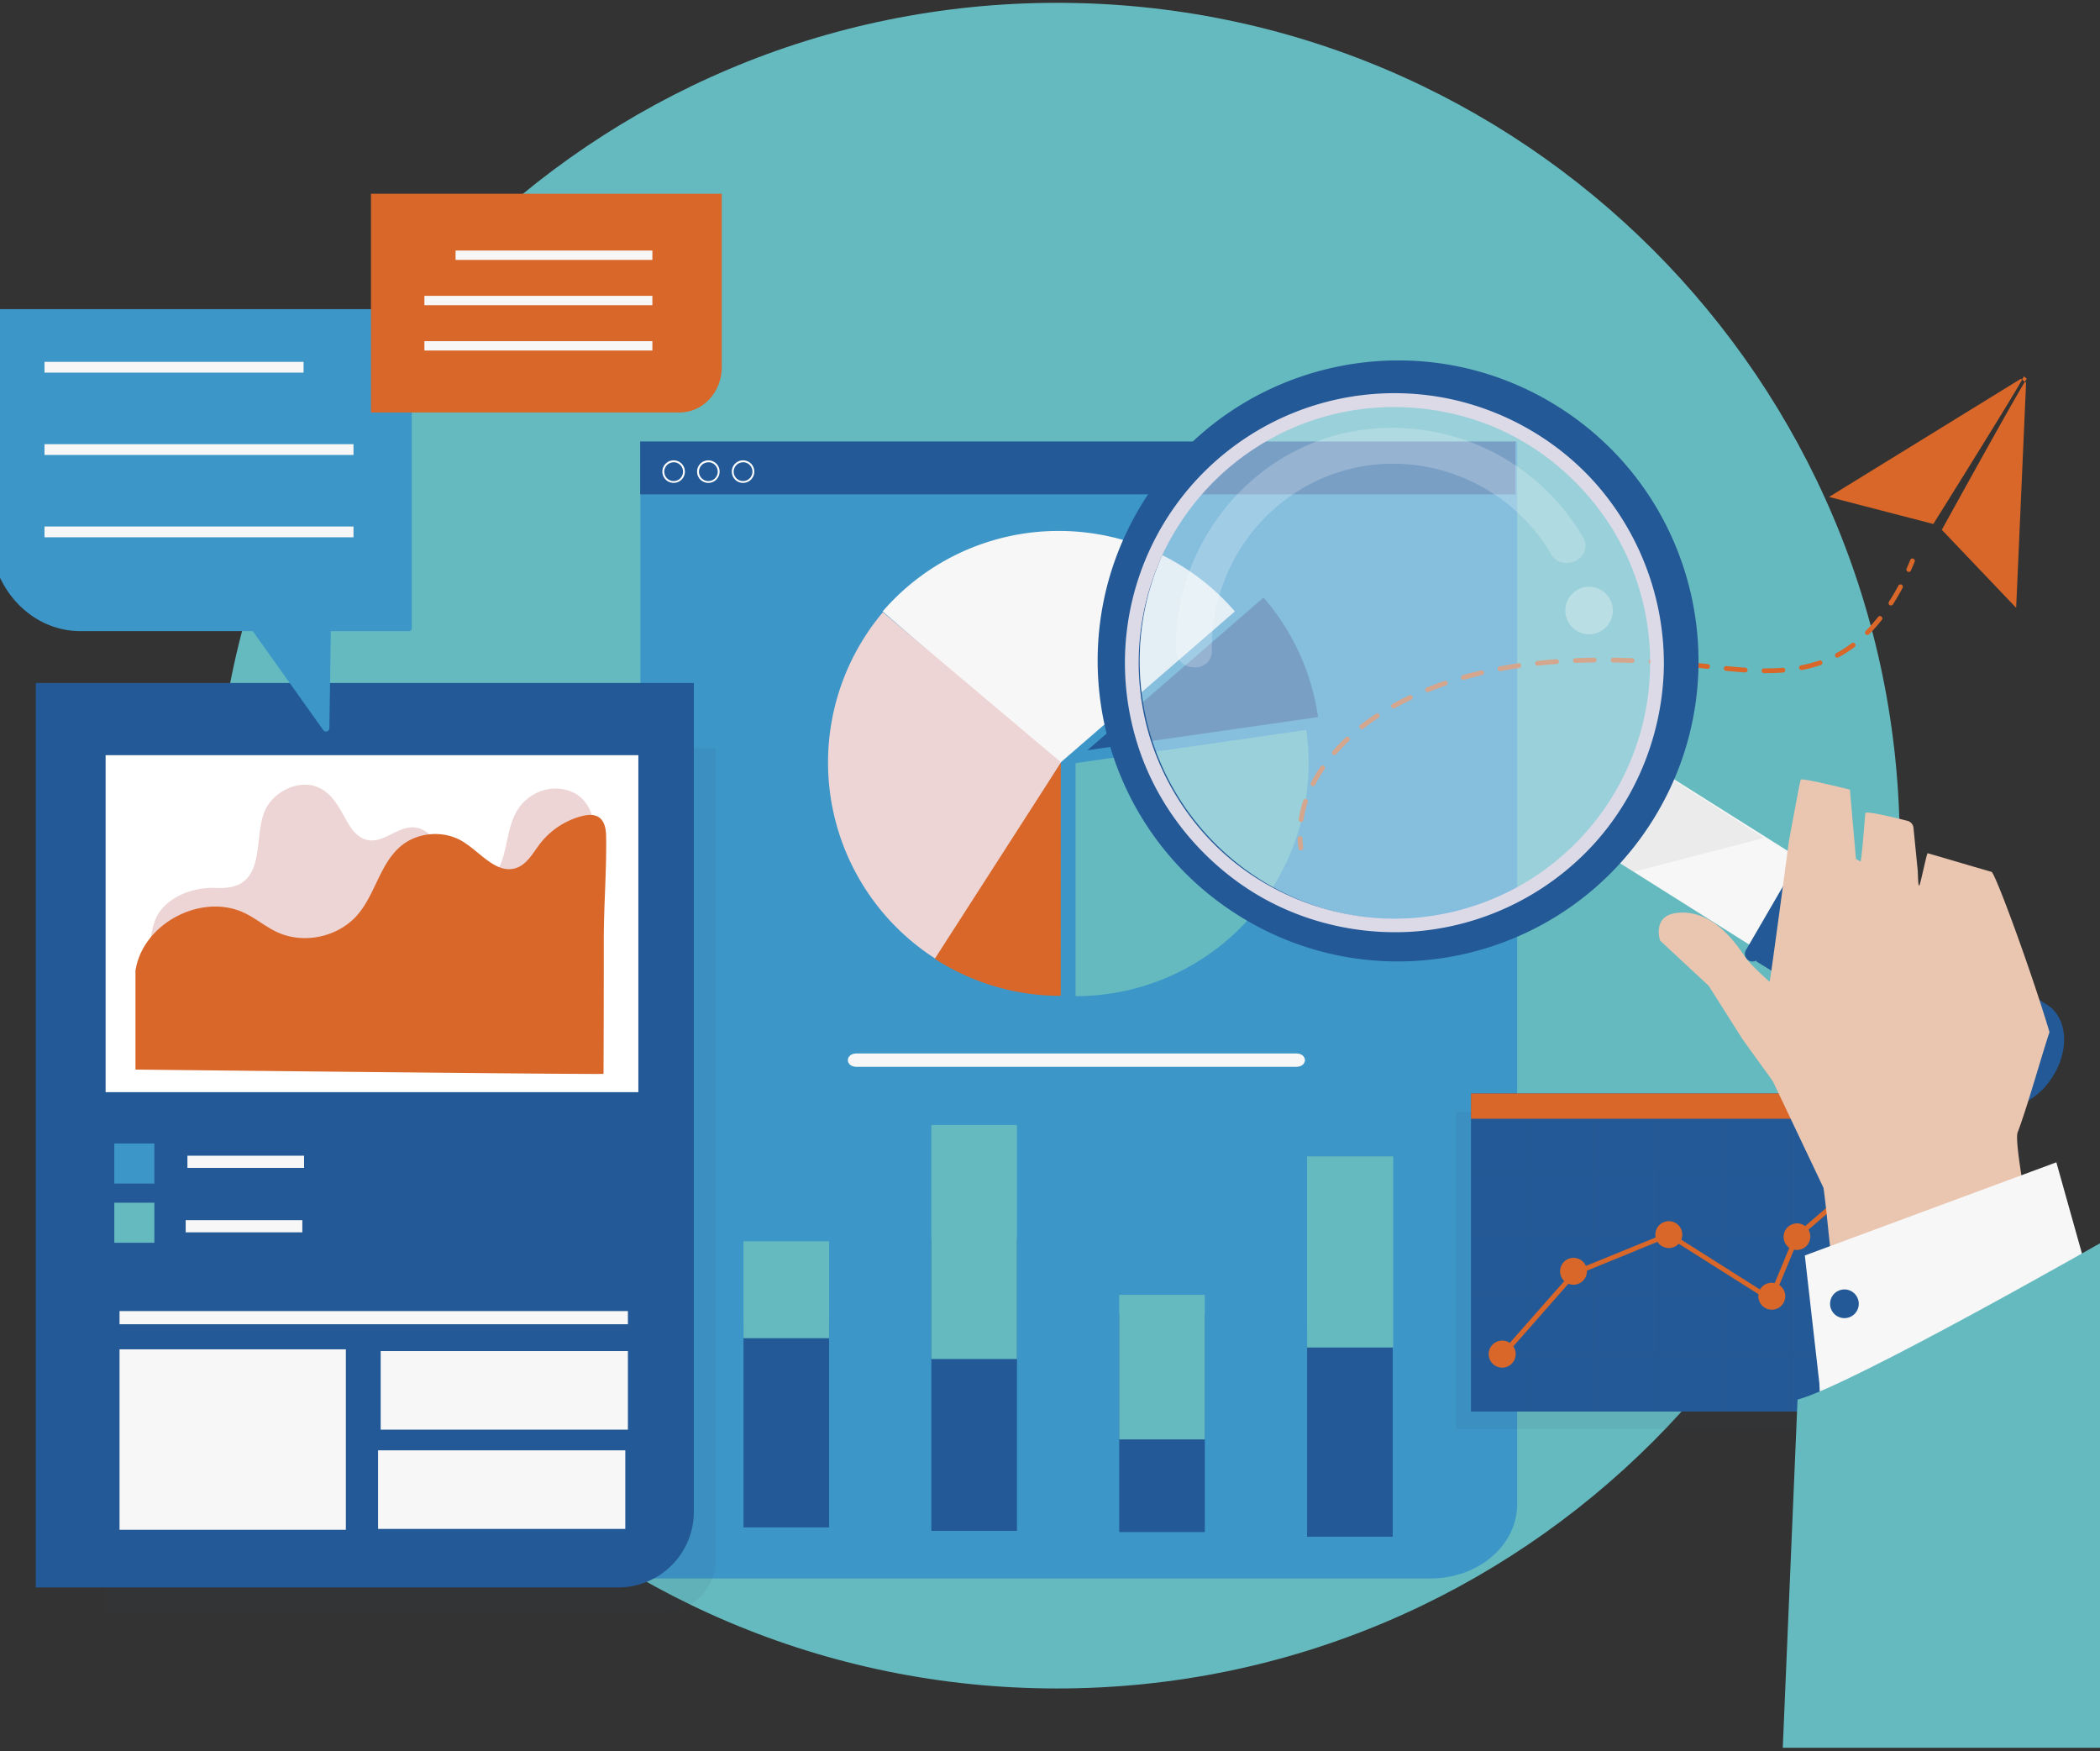 <?xml version="1.0" encoding="UTF-8"?> <svg xmlns="http://www.w3.org/2000/svg" width="523" height="436" fill="none"><rect width="100%" height="100%" fill="#333333" stroke="none"/><path d="M263.276 420.405c115.897 0 209.85-93.954 209.85-209.851S379.173.704 263.276.704c-115.898 0-209.851 93.953-209.851 209.85 0 115.897 93.953 209.851 209.851 209.851Z" fill="#65BABF"></path><path d="M356.228 393.018H159.491V109.941h218.351v264.64c0 10.182-9.678 18.437-21.614 18.437Z" fill="#3C96C8"></path><path d="M377.428 109.941H159.44v13.142h217.988v-13.142Z" fill="#235996"></path><path d="M322.781 265.623c2.94 0 2.94-3.326 0-3.326H213.366c-2.94 0-2.94 3.326 0 3.326h109.415ZM263.681 132.197a57.885 57.885 0 0 0-43.861 20.038l43.861 38.006 43.862-38.006a57.873 57.873 0 0 0-43.862-20.038Z" fill="#F7F7F7"></path><path d="m325.307 181.733-57.444 8.275v58.024a58.011 58.011 0 0 0 57.444-66.299Z" fill="#65BABF"></path><path d="M219.883 152.424a58.042 58.042 0 0 0-12.954 46.446 58.034 58.034 0 0 0 26.62 40.205l30.712-49.256-44.378-37.395Z" fill="#EED5D5"></path><path d="M264.178 247.95a57.773 57.773 0 0 1-31.374-9.221l31.382-48.819-.008 58.04Z" fill="#D86729"></path><path d="M328.258 178.538a57.74 57.74 0 0 0-13.582-29.747l-43.862 38.006 57.444-8.259ZM206.486 328.946h-21.322v51.357h21.322v-51.357Z" fill="#235996"></path><path d="M206.486 309.063h-21.322v24.131h21.322v-24.131Z" fill="#65BABF"></path><path d="M346.846 331.263h-21.322v51.357h21.322v-51.357Z" fill="#235996"></path><path d="M346.984 287.921h-21.46v47.59h21.46v-47.59Z" fill="#65BABF"></path><path d="M300.06 327.208h-21.322v54.253h21.322v-54.253Z" fill="#235996"></path><path d="M300.06 322.382h-21.322v36.008h21.322v-36.008Z" fill="#65BABF"></path><path d="M253.271 308.314h-21.322v72.856h21.322v-72.856Z" fill="#235996"></path><path d="M253.271 280.1h-21.322v58.276h21.322V280.1Z" fill="#65BABF"></path><path d="M167.77 120.23a2.804 2.804 0 0 1-2.756-3.35 2.809 2.809 0 0 1 2.204-2.207 2.81 2.81 0 0 1 2.881 1.193 2.808 2.808 0 0 1-.347 3.541 2.807 2.807 0 0 1-1.982.823Zm0-5.122a2.334 2.334 0 0 0-2.159 1.442 2.342 2.342 0 0 0 1.703 3.186 2.336 2.336 0 0 0 2.793-2.292 2.346 2.346 0 0 0-.679-1.663 2.337 2.337 0 0 0-1.658-.693v.02ZM176.416 120.23a2.801 2.801 0 0 1-2.595-1.729 2.811 2.811 0 0 1 .605-3.059 2.81 2.81 0 0 1 4.318.424 2.806 2.806 0 0 1-2.328 4.364Zm0-5.122a2.337 2.337 0 1 0 2.336 2.336 2.346 2.346 0 0 0-.678-1.663 2.348 2.348 0 0 0-1.658-.693v.02ZM185.057 120.23a2.81 2.81 0 0 1-1.559-.472 2.81 2.81 0 0 1-.425-4.317 2.812 2.812 0 0 1 3.058-.608 2.807 2.807 0 0 1 .91 4.576 2.806 2.806 0 0 1-1.984.821Zm0-5.122a2.334 2.334 0 0 0-2.159 1.442 2.337 2.337 0 1 0 4.496.894 2.336 2.336 0 0 0-2.337-2.356v.02Z" fill="#fff"></path><path opacity=".07" d="M165.355 401.274H26.189V186.308H178.29v202.029a12.926 12.926 0 0 1-12.936 12.937Z" fill="#2E4661"></path><path d="M153.97 395.249H8.917V170.046h163.885v206.372c0 4.994-1.984 9.784-5.516 13.315a18.828 18.828 0 0 1-13.316 5.516Z" fill="#235996"></path><path d="M158.979 188.03H26.302v83.901H158.98V188.03Z" fill="#fff"></path><path d="M110.349 217.123c.552 1.111 1.502 2.061 3.306 2.735 3.362 1.253 7.881.346 9.812-2.467 3.239-4.701 2.329-11.428 5.812-16.318a11.438 11.438 0 0 1 6.128-4.311 10.454 10.454 0 0 1 7.719.733c3.685 2.03 4.958 6.222 4.993 10.029.071 7.309-.954 14.863-2.27 22.067-.634 3.491-1.615 7.092-4.145 9.851-3.432 3.739-9.063 5.296-14.481 6.127-13.67 2.108-27.686.82-41.486-.473l-33.301-3.12c-3.129-.296-12.342.177-14.213-1.99-1.872-2.168-.394-9.292.677-11.507 2.365-4.929 8.898-7.711 15.014-7.4 13.791.705 8.342-13.701 12.755-20.542 2.364-3.633 7.514-6.245 11.963-4.728 4.244 1.442 6.013 5.702 8.106 9.236 1.084 1.837 2.628 3.736 4.95 4.134 3.94.678 7.234-3.334 11.253-3.18 2.365.09 4.402 1.694 5.426 3.574 1.383 2.557.895 5.359 1.982 7.55Z" fill="#EED5D5"></path><path d="M150.306 267.372s.024-6.037.024-6.368c.031-9.013.046-18.025.043-27.035 0-8.61.721-17.216.579-25.807-.059-3.972-1.777-6.048-5.962-4.984a19.343 19.343 0 0 0-10.481 6.868c-1.754 2.285-3.216 5.146-5.946 6.068-4.883 1.643-8.874-3.854-13.26-6.557-4.729-2.916-11.29-2.423-15.526 1.159-5.122 4.334-6.305 11.821-10.64 16.944-4.767 5.631-13.424 7.538-20.115 4.429-2.759-1.277-5.123-3.267-7.822-4.626-10.746-5.387-25.684 2.364-27.465 14.253v24.592s116.788 1.281 116.571 1.064Z" fill="#D86729"></path><path d="M38.443 284.718H28.47v9.973h9.973v-9.973Z" fill="#3C96C8"></path><path d="M38.443 299.459H28.47v9.974h9.973v-9.974Z" fill="#65BABF"></path><path d="M75.728 287.752h-29.05v3.035h29.05v-3.035ZM75.295 303.798h-29.05v3.034h29.05v-3.034ZM156.378 326.436H29.77v3.279h126.608v-3.279ZM86.135 335.964H29.77v44.93h56.365v-44.93ZM156.378 336.398h-61.57v19.564h61.57v-19.564ZM155.728 361.112h-61.57v19.565h61.57v-19.565Z" fill="#F7F7F7"></path><path d="M101.826 76.972H-1.762a.757.757 0 0 0-.72.788v54.879c0 13.532 10.063 24.498 22.48 24.498h42.951l17.563 24.652a.836.836 0 0 0 1.517-.473l.362-24.163h19.435a.757.757 0 0 0 .721-.788V77.76a.755.755 0 0 0-.721-.788Z" fill="#3C96C8"></path><path d="M75.606 90.093H11.081v2.688h64.525v-2.688ZM88.038 110.592H11.081v2.687h76.957v-2.687ZM88.038 131.09H11.081v2.688h76.957v-2.688Z" fill="#F7F7F7"></path><path d="M164.334 48.245H92.389v54.462h76.839c5.812 0 10.521-5.036 10.521-11.246V48.245h-15.415Z" fill="#D86729"></path><path d="M162.474 62.38h-49.016v2.333h49.016V62.38ZM162.474 73.661h-56.778v2.333h56.778v-2.333ZM162.474 84.943h-56.778v2.333h56.778v-2.333Z" fill="#F7F7F7"></path><path d="M323.975 211.736a.587.587 0 0 1-.583-.512 25.361 25.361 0 0 1-.217-2.412.593.593 0 0 1 .992-.458.592.592 0 0 1 .19.411c.031.765.098 1.541.205 2.297a.598.598 0 0 1-.505.67l-.082.004ZM324.034 204.663h-.091a.59.59 0 0 1-.496-.673 27.957 27.957 0 0 1 1.139-4.67.59.59 0 0 1 .304-.339.597.597 0 0 1 .819.733 26.398 26.398 0 0 0-1.092 4.469.584.584 0 0 1-.583.48Zm2.955-8.901a.62.62 0 0 1-.271-.063.591.591 0 0 1-.253-.788 36.462 36.462 0 0 1 2.471-4.098.593.593 0 0 1 .794-.113.59.59 0 0 1 .175.782 36.629 36.629 0 0 0-2.391 3.968.584.584 0 0 1-.525.312Zm5.328-7.743a.577.577 0 0 1-.394-.146.59.59 0 0 1-.059-.835 47.394 47.394 0 0 1 3.31-3.433.606.606 0 0 1 .195-.128.605.605 0 0 1 .459.009.586.586 0 0 1 .351.563.574.574 0 0 1-.055.227.573.573 0 0 1-.138.188 47.639 47.639 0 0 0-3.232 3.35.584.584 0 0 1-.437.205Zm6.845-6.463a.586.586 0 0 1-.465-.228.59.59 0 0 1 .098-.828 56.65 56.65 0 0 1 3.87-2.778.605.605 0 0 1 .451-.097.597.597 0 0 1 .47.476.586.586 0 0 1-.275.61 54.491 54.491 0 0 0-3.787 2.719.594.594 0 0 1-.362.126Zm7.881-5.166a.608.608 0 0 1-.521-.307.595.595 0 0 1 .237-.788 80.14 80.14 0 0 1 4.224-2.16.597.597 0 0 1 .65.095.582.582 0 0 1 .195.409.59.59 0 0 1-.337.564 78.276 78.276 0 0 0-4.165 2.128.565.565 0 0 1-.291.059h.008Zm8.499-4.058a.597.597 0 0 1-.579-.479.592.592 0 0 1 .359-.66 85.652 85.652 0 0 1 4.441-1.663.593.593 0 1 1 .394 1.119 82.065 82.065 0 0 0-4.382 1.639.565.565 0 0 1-.233.044Zm8.906-3.066a.59.59 0 0 1-.162-1.159 80.187 80.187 0 0 1 4.583-1.182.594.594 0 0 1 .711.44.575.575 0 0 1 .008.23.576.576 0 0 1-.237.385.607.607 0 0 1-.21.096 92.958 92.958 0 0 0-4.532 1.182.55.55 0 0 1-.161.024v-.016Zm75.362-1.663h-.477a.59.59 0 1 1 0-1.182h.469a54.09 54.09 0 0 0 4.189-.154.594.594 0 0 1 .313 1.12.6.6 0 0 1-.223.062c-1.34.103-2.778.154-4.271.154Zm-5.182-.181h-.039a147.632 147.632 0 0 1-4.729-.394.593.593 0 0 1-.511-.418c-.023-.075-.031-.153-.023-.231a.573.573 0 0 1 .067-.221.58.58 0 0 1 .351-.289.578.578 0 0 1 .23-.023c1.754.173 3.283.299 4.678.394a.59.59 0 0 1 .571.61.594.594 0 0 1-.611.572h.016Zm-61.015-.315a.595.595 0 0 1-.512-.971.597.597 0 0 1 .402-.212c1.521-.287 3.093-.551 4.669-.788a.601.601 0 0 1 .678.505.596.596 0 0 1-.504.677 89.45 89.45 0 0 0-4.622.789.515.515 0 0 1-.111.003v-.003Zm75.098-.276a.597.597 0 0 1-.512-.97.589.589 0 0 1 .402-.212 32.843 32.843 0 0 0 4.468-1.183.615.615 0 0 1 .229-.033.6.6 0 0 1 .526.394.59.59 0 0 1-.361.755 33.46 33.46 0 0 1-4.63 1.233.546.546 0 0 1-.122.02v-.004Zm-23.465-.3h-.063l-1.403-.153a249.11 249.11 0 0 0-3.279-.335.595.595 0 0 1 .115-1.183c1.099.107 2.198.221 3.29.339l1.403.154a.593.593 0 0 1 .364 1.031.59.59 0 0 1-.427.151v-.004Zm-42.313-.788a.595.595 0 0 1-.623-.559.595.595 0 0 1 .56-.623c1.536-.169 3.12-.311 4.728-.426a.592.592 0 0 1 .489.98.591.591 0 0 1-.406.203c-1.576.114-3.152.256-4.67.421l-.078.004Zm32.934-.11h-.047a252.457 252.457 0 0 0-4.689-.331.597.597 0 0 1-.408-.198.597.597 0 0 1 .05-.836.588.588 0 0 1 .429-.148c1.536.09 3.121.205 4.728.331a.59.59 0 0 1 .378 1.025.59.59 0 0 1-.425.157h-.016Zm-9.406-.568h-.023a174.808 174.808 0 0 0-4.697-.126.592.592 0 0 1-.584-.603.582.582 0 0 1 .599-.579c1.541.024 3.153.063 4.729.126a.595.595 0 0 1 .581.601.587.587 0 0 1-.601.581h-.004Zm-14.134 0a.592.592 0 0 1-.024-1.182 156.03 156.03 0 0 1 4.729-.122.598.598 0 0 1 .553.81.59.59 0 0 1-.542.372c-1.576 0-3.152.059-4.693.122h-.023Zm65.246-1.312a.587.587 0 0 1-.572-.447.59.59 0 0 1 .293-.664 30.083 30.083 0 0 0 3.881-2.502.59.59 0 0 1 .926.554.59.59 0 0 1-.213.388 31.088 31.088 0 0 1-4.035 2.6.586.586 0 0 1-.28.055v.016Zm7.487-5.647a.59.59 0 0 1-.547-.364.608.608 0 0 1 0-.453.569.569 0 0 1 .13-.191 40.7 40.7 0 0 0 3.081-3.468.598.598 0 0 1 .398-.24.593.593 0 0 1 .528.973 41.889 41.889 0 0 1-3.152 3.57.599.599 0 0 1-.422.158l-.016.015Zm5.864-7.353a.592.592 0 0 1-.589-.615.59.59 0 0 1 .092-.299 61.868 61.868 0 0 0 2.365-4.023.587.587 0 0 1 .799-.244.575.575 0 0 1 .288.349.595.595 0 0 1-.043.451 62.173 62.173 0 0 1-2.4 4.11.609.609 0 0 1-.496.256l-.016.015ZM475.38 142.403a.551.551 0 0 1-.236-.051.591.591 0 0 1-.303-.788c.311-.701.614-1.427.91-2.159a.593.593 0 0 1 .759-.304.593.593 0 0 1 .336.745c-.299.745-.61 1.482-.926 2.199a.583.583 0 0 1-.54.358ZM504.592 95.287l-2.471 56.058-18.52-19.431s21.057-38.2 21.203-37.569l-.788-.674c.623-.177-22.524 36.793-22.524 36.793l-25.979-6.73 47.782-29.424 1.297.977Z" fill="#D86729"></path><path opacity=".07" d="M471.85 276.833H362.612v78.971H471.85v-78.971Z" fill="#2E4661"></path><path d="M476.33 272.25H366.347v79.208H476.33V272.25Z" fill="#235996"></path><path d="M476.18 272.25H366.347v6.305H476.18v-6.305Z" fill="#D86729"></path><path opacity=".03" d="M476.098 292.17v-.245h-13.5v-13.248h-.245v13.248h-16.187v-13.248h-.249v13.248h-16.183v-13.248h-.244v13.248h-16.184v-13.248h-.244v13.248h-16.184v-13.248h-.244v13.248H380.45v-13.248h-.244v13.248h-13.492v.245h13.48v14.974h-13.48v.244h13.48v14.974h-13.48v.244h13.48v14.974h-13.48v.244h13.48v13.93h.244v-13.949h16.184v13.929h.244v-13.929h16.184v13.929h.244v-13.929h16.184v13.929h.244v-13.929h16.195v13.929h.245v-13.929h16.187v13.929h.245v-13.929h13.5v-.245h-13.5v-14.974h13.5v-.244h-13.5v-14.974h13.5v-.244h-13.5V292.15l13.504.02Zm-30.177 0v14.974h-16.183V292.17h16.183Zm-32.611 15.21h16.184v14.974H413.31V307.38Zm-.244 14.974h-16.184V307.38h16.184v14.974Zm16.672-14.974h16.179v14.974h-16.183l.004-14.974Zm-.244-15.21v14.974H413.31V292.17h16.184Zm-16.428 0v14.974h-16.184V292.17h16.184Zm-32.612 0h16.184v14.974h-16.184V292.17Zm0 15.21h16.184v14.974h-16.184V307.38Zm0 30.18v-14.974h16.184v14.974h-16.184Zm16.428 0v-14.974h16.184v14.974h-16.184Zm16.428 0v-14.974h16.184v14.974H413.31Zm16.428 0v-14.974h16.179v14.974h-16.179Zm32.615 0h-16.187v-14.974h16.187v14.974Zm0-15.21h-16.187v-14.974h16.187v14.974Zm0-15.214h-16.187v-14.974h16.187v14.974Z" fill="#272525"></path><path d="M464.493 288.71a3.354 3.354 0 0 0-2.365 5.745l-11.671 10.053-.891.764a3.358 3.358 0 0 0-2.512-.633 3.35 3.35 0 0 0-2.213 1.346 3.353 3.353 0 0 0 .785 4.713l-2.558 6.155c-.362.875-.729 1.75-1.091 2.629a3.168 3.168 0 0 0-.757-.091 3.34 3.34 0 0 0-2.9 1.671l-11.278-7.129-8.314-5.26c.185-.46.267-.955.239-1.449a3.37 3.37 0 0 0-1.37-2.518 3.35 3.35 0 0 0-2.814-.543 3.351 3.351 0 0 0-2.208 1.827 3.364 3.364 0 0 0-.247 2.119l-15.813 6.455-1.552.634a3.36 3.36 0 0 0-2.167-1.889 3.358 3.358 0 0 0-2.834.483 3.351 3.351 0 0 0-.378 5.181l-2.364 2.664-11.211 12.728a3.371 3.371 0 0 0-5.256 2.965 3.369 3.369 0 1 0 6.127-2.106l9.571-10.868 4.154-4.729a3.34 3.34 0 0 0 1.609.23 3.356 3.356 0 0 0 3.009-3.339v-.134l.228-.094 17.338-7.093a3.356 3.356 0 0 0 2.527 1.536 3.349 3.349 0 0 0 2.758-1.067l7.577 4.791 12.295 7.771a3.36 3.36 0 0 0 4.894 3.47 3.363 3.363 0 0 0 1.776-2.792 3.358 3.358 0 0 0-1.481-2.96l3.653-8.799c.232.053.468.079.705.079a3.344 3.344 0 0 0 1.682-.451 3.35 3.35 0 0 0 1.215-4.597l2.064-1.777 8.831-7.601 1.907-1.643a3.367 3.367 0 0 0 4.001-1.077 3.347 3.347 0 0 0 .572-2.823 3.37 3.37 0 0 0-1.827-2.226 3.357 3.357 0 0 0-1.441-.321h-.004Z" fill="#D86729"></path><path d="m485.622 237.314-13.162 21.078-74.68-47.046 13.162-21.082 74.68 47.05Z" fill="#F7F7F7"></path><path d="m511.349 267.853-.153.24c-4.15 6.652-11.562 9.517-16.55 6.404l-57.323-35.177 15.065-25.333 57.448 36.193c4.985 3.105 5.663 11.022 1.513 17.673Z" fill="#235996"></path><path d="m403.006 214.491 3.617 2.632 32.722-8.496-27.264-17.397-9.075 23.261Z" fill="#BBBCBF" style="mix-blend-mode:multiply" opacity=".2"></path><path d="M387.803 101.103c-35.046-21.878-81.174-11.203-103.067 23.84-21.893 35.043-11.207 81.174 23.836 103.071 35.043 21.898 81.174 11.203 103.071-23.84 21.898-35.042 11.203-81.189-23.84-103.071Zm14.974 97.535a64.357 64.357 0 0 1-98.666 12.801 64.354 64.354 0 0 1 78.176-101.462 64.349 64.349 0 0 1 20.49 88.661Z" fill="#235996"></path><path opacity=".5" d="M393.69 210.06c25.131-25.131 25.131-65.877 0-91.008-25.131-25.13-65.877-25.13-91.008 0-25.131 25.132-25.131 65.877 0 91.008s65.877 25.131 91.008 0Z" fill="#D1E7F5"></path><path opacity=".22" d="M301.814 161.964c-.315-20.518 13.004-39.082 32.812-44.78 19.809-5.698 41.265 3.034 51.652 20.755 2.932 4.996 10.896.823 7.96-4.181a54.973 54.973 0 0 0-58.784-26.051c-22.784 4.847-39.594 24.431-42.333 47.314a49.613 49.613 0 0 0-.295 6.675c.09 5.773 9.063 6.076 8.988.26v.008Z" fill="#fff"></path><path opacity=".31" d="M396.531 157.869a5.913 5.913 0 1 0-1.54-11.726 5.913 5.913 0 0 0 1.54 11.726Z" fill="#fff"></path><path d="m438.084 238.472 14.335-24.103a1.874 1.874 0 0 0-.496-2.467l-.252-.189a1.894 1.894 0 0 0-.713-.325 1.883 1.883 0 0 0-2.026.892l-14.115 24.281a1.89 1.89 0 0 0-.189 1.442 1.873 1.873 0 0 0 .898 1.143l.036.02a1.872 1.872 0 0 0 2.522-.694Z" fill="#235996"></path><path d="M410.962 165.018a63.717 63.717 0 0 1-55.104 63.122c-15.439 2.191-31.375-1.725-44.272-10.375-12.562-8.425-21.712-21.42-25.747-35.977a63.722 63.722 0 0 1 36.867-75.558c14.486-6.069 30.933-6.435 45.745-1.305 14.265 4.938 26.378 15.211 33.967 28.202a63.706 63.706 0 0 1 8.544 31.879c0 2.207 3.432 2.211 3.424 0a67.884 67.884 0 0 0-15.147-42.459c-9.505-11.754-23.119-19.974-37.865-23.158a67.132 67.132 0 0 0-79.363 49.986 67.125 67.125 0 0 0 .77 34.222c4.134 14.548 13.37 27.276 25.613 36.095 12.571 9.063 28.273 13.319 43.697 12.255a67.441 67.441 0 0 0 41.024-17.921c13.547-12.567 21.2-30.583 21.279-49.008 0-2.207-3.425-2.207-3.432 0Z" fill="#DDDAE8"></path><path d="M502.483 281.968c2.42-6.348 5.911-18.915 7.936-24.991-4.413-14.84-13.496-39.629-14.438-39.901-5.516-1.576-10.406-3.054-15.896-4.638-.252-.071-1.86 8.137-2.116 8.062-.256-.075-.287-1.698-.35-3.574l-1.056-10.667a2.023 2.023 0 0 0-1.51-1.883c-3.215-.836-10.158-2.463-10.458-1.971-.114.186-.713 9.458-1.209 12.09l-1.159-.603-1.513-17.283s-12.007-3.022-12.243-2.467c-.276.654-2.948 15.317-2.948 15.317s-4.645 34.987-5.173 37.478c-.789 3.641-3.204 6.904-2.853 10.537.394 4.058 2.167 7.822 3.92 11.514l12.708 26.748c.926 6.052 1.896 19.915 3.287 25.873 15.667-3.152 31.406-5.552 48.842-11.104.493-.15-4.815-25.799-3.771-28.537Z" fill="#EAC5B0"></path><path d="m453.105 344.397-3.617-31.804 62.642-23.194 10.887 38.775-69.695 20.81-.217-4.587Z" fill="#F7F7F7"></path><path d="M525.425 308.176s-64.427 36.819-77.75 40.295l-3.68 86.691H553.54l-28.115-126.986Z" fill="#65BABF"></path><path d="M462.803 325.538a3.571 3.571 0 1 1-4.609-4.292 3.566 3.566 0 0 1 4.243 1.584c.476.818.607 1.792.366 2.708Z" fill="#235996"></path><path d="m433.899 258.628-8.354-13.177-12.097-11.254s-2.364-6.79 5.229-6.975c7.593-.185 12.68 6.147 16.038 11.175 1.473 2.215 8.606 8.67 14.138 12.61 7.243 5.15-.323 27.836-.323 27.836s-13.792-18.942-14.631-20.215Z" fill="#EAC5B0"></path></svg> 